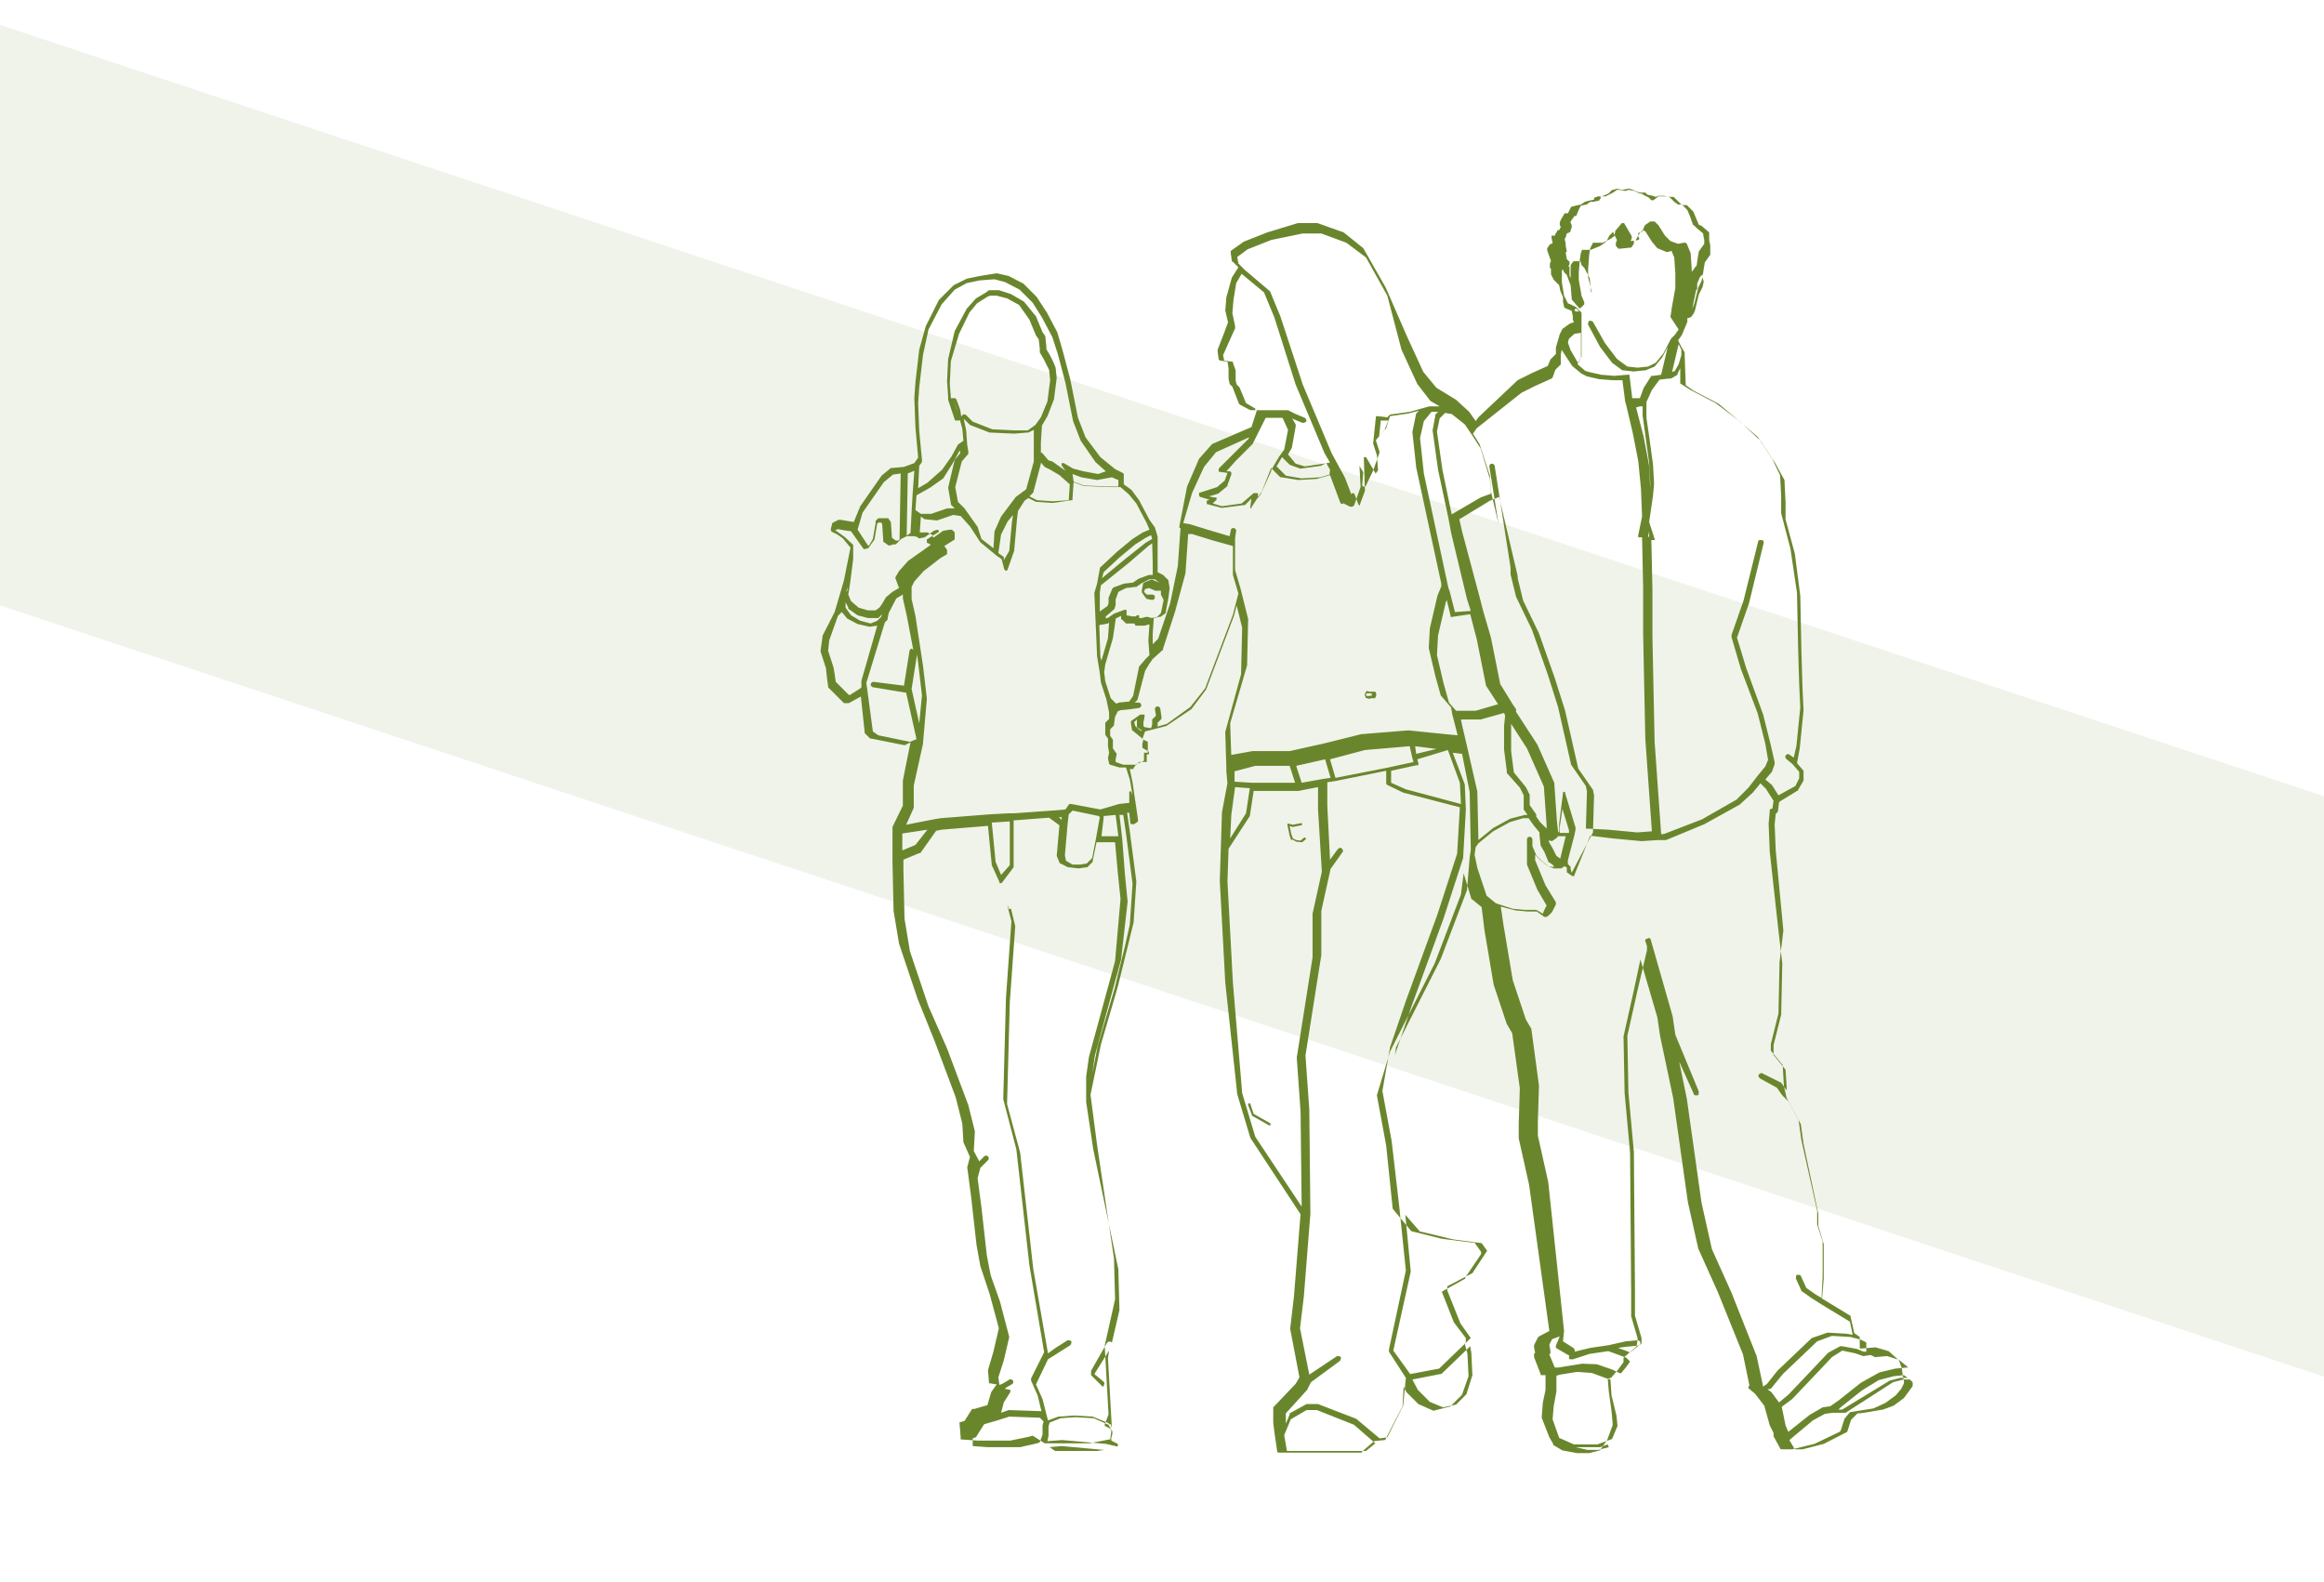 <?xml version="1.0" encoding="utf-8"?>
<!-- Generator: Adobe Illustrator 25.0.0, SVG Export Plug-In . SVG Version: 6.00 Build 0)  -->
<svg version="1.1" id="Calque_1" xmlns="http://www.w3.org/2000/svg" xmlns:xlink="http://www.w3.org/1999/xlink" x="0px" y="0px"
	 viewBox="0 0 426 290" style="enable-background:new 0 0 426 290;" xml:space="preserve">
<style type="text/css">
	.st0{opacity:0.1;fill:#6A862D;enable-background:new    ;}
	.st1{fill:#6A862D;}
</style>
<rect x="194" y="-152.4" transform="matrix(0.315 -0.949 0.949 0.315 35.674 327.209)" class="st0" width="101" height="582.6"/>
<path class="st1" d="M252.3,127.3l-0.1-0.3l0,0l0,0l-0.1-0.2l0,0c0,0,0,0-0.1,0c0,0,0,0-0.1,0c0,0,0,0-0.1,0h-0.1h-0.1h-0.3H251
	l-0.3-0.1l0,0c0,0,0,0-0.1,0c0,0,0,0-0.1,0l0,0l-0.1,0.1l0,0l0,0l-0.2,0.4l0,0l0,0v0.2c0,0,0,0,0,0.1c0,0,0,0,0,0.1l0.1,0.1l0,0l0,0
	l0,0c0,0,0,0,0,0.1c0,0,0,0,0,0.1l0,0l0.2,0.1h0.1c0,0,0,0,0.1,0l0.1,0.1h0.2c0,0,0,0,0.1,0l0.2-0.1h0.3h0.1l0,0h0.1c0,0,0,0,0.1,0
	l0,0h0.1l0,0c0,0,0.1,0,0.1-0.1l0,0l0,0l0.1-0.2l0,0l0,0L252.3,127.3L252.3,127.3L252.3,127.3z M251.3,127.5
	C251.3,127.5,251.3,127.6,251.3,127.5C251.2,127.6,251.2,127.6,251.3,127.5l-0.3,0.1h-0.1l0,0c0,0,0,0-0.1,0c0,0,0,0-0.1,0h-0.1
	c0,0,0,0-0.1,0c0-0.1-0.1-0.1-0.1-0.2v-0.1l0.1-0.2h0.1l0,0l0,0h0.4l0,0h0.3l0,0h0.1l0,0l0,0v0.1l0.1,0.2v0.1l0,0h-0.1l0,0
	C251.4,127.5,251.4,127.5,251.3,127.5C251.3,127.5,251.3,127.5,251.3,127.5L251.3,127.5l-0.2,0L251.3,127.5L251.3,127.5z"/>
<path class="st1" d="M150.4,119.4l1,3.1l0.2,1.9l0,0l0,0l0.2,1.4c0,0,0,0,0,0.2l0,0l2.7,2.7l0,0l0,0l0.2,0.2h0.7h0.2l2.2-1.2
	l0.7,6.5v0.2l0,0l0,0l0,0l1,1c0,0,0,0,0.2,0l0,0l6,1.2l0,0h0.2l1-0.5l-1.4,7l0,0l0,0v4.6l-1.9,3.9l0,0l0,0v4.3l0,0l0,0v2.2l0,0l0,0
	l0.2,8.9l0,0l0,0l1,6l0,0l0,0l3.4,10.1l0,0l0,0l3.1,7.7l0,0l3.9,10.4l1.2,4.8l0.2,3.4l0,0l0,0l1.2,2.7l-0.5,1.9l0,0l0,0l0.7,5.3l0,0
	l1,8.9l0,0l0,0l0.7,3.9l0,0l0,0l1.7,5.1l1.7,6.3l-1,4.3l-1,3.4l0,0l0,0l0.2,2.4l0,0l0,0l0,0l0,0c0,0,0,0,0.2,0l0,0l1.2,0.2l-1,1.4
	l0,0l0,0l-0.7,2.4l-2.4,0.7c0,0,0,0-0.2,0c0,0,0,0-0.2,0l-1.4,2.2l-0.7,0.2l0,0c0,0,0,0-0.2,0c0,0,0,0,0,0.2c0,0,0,0,0,0.2l0.2,2.4
	c0,0,0,0,0,0.2c0,0,0,0,0,0.2c0,0,0,0,0.2,0l0,0l2.9,0.2l0,0l0,0h6l0,0l0,0l3.4-0.7l0,0l0,0l0.7-0.2l2.2,1.4h0.2h8l0,0l3.6-0.7l0,0
	c0,0,0,0,0.2,0l0,0l0,0l0,0l0,0l0,0l0.2-1.4c0,0,0,0,0-0.2c0,0,0,0,0-0.2c0,0,0,0-0.2-0.2l0,0l-1-0.5v-0.2l0.7-1.9l0,0l0,0
	l-0.7-12.6l1.9-8.5l0,0l0,0l-0.2-7.5l0,0l0,0l-3.1-20.8l-1.2-9.2l1.9-9.2l3.1-10.6l0,0l0,0l1.9-7.7l0,0l0,0l1-4.1l0,0l0,0l0.5-7.5
	l0,0l0,0l-1.2-9.2l0,0l-0.5-3.4h0.2c0,0,0,0,0.2,0l0,0l0.2,1.9l0,0l0,0l0,0c0,0.2,0.2,0.2,0.5,0.2l0,0l0,0l0,0l0,0l0,0
	c0,0,0,0,0.2,0l0.7-0.5l0,0c0,0,0,0,0-0.2c0,0,0,0,0-0.2l0,0l-1-6.8l0,0l0,0l-0.5-2.4h0.5c0.2,0,0.2,0,0.2-0.2l0,0l0.5-0.7l1.2-0.5
	l0,0c0,0,0,0,0.2-0.2c0,0,0,0,0-0.2l0,0v-1.2h0.5l0,0c0,0,0,0,0.2,0c0,0,0,0,0-0.2c0,0,0,0,0-0.2v-1.2l0,0v-0.2c0,0,0,0,0-0.2l0,0
	l-1-0.5l0.5-1.4l3.9-1l0,0l0,0l4.6-3.1l0,0l0,0l2.7-3.6l0,0l0,0l5.1-13.5l0,0l0,0l0.5-1.9l1,4.1l-0.2,8.5l-2.9,10.6l0,0l0,0l0.2,6.5
	l0,0v0.7l0,0l0,0l0.2,2.2l-1,5.3l0,0l0,0l-0.2,6.3l0,0l-0.2,6.3l0,0l0,0l1,18.6l0,0l0,0l2.2,20.5l0,0l0,0l2.4,8l0,0l0,0l9.2,14
	l-1.2,15l0,0l-0.7,6l0,0l0,0l1.7,8.9l-0.7,1.2l-4.1,4.3c0,0,0,0,0,0.2c0,0,0,0,0,0.2v2.4l0,0l0,0l0.2,1.7l0,0l0.5,3.4c0,0,0,0,0,0.2
	l0,0l0.2,0.2h15.2c0,0,0.2,0,0.2-0.2l2.2-1.9l1.9-0.2l0,0c0,0,0.2,0,0.2-0.2l0,0l0,0l3.1-6l0,0l0,0l0.2-3.6l0.5,1l0,0l0,0l2.2,2.2
	l0,0l0,0l2.7,1.2h0.2l0,0l2.7-0.7l0,0c0,0,0,0,0.2,0l2.2-2.2l0,0l0,0l1.2-3.4l0,0l0,0l-0.2-4.1l0,0l0,0l-0.5-1.9l0.2-0.2
	c0,0,0,0,0-0.2c0,0,0,0,0-0.2c0,0,0,0,0-0.2c0,0,0,0,0-0.2l-2.2-2.9l-2.2-5.6l4.3-2.4c0,0,0,0,0-0.2l0,0l2.9-4.3l0,0c0,0,0,0,0-0.2
	c0,0,0,0,0-0.2l0,0l-1.2-1.7l0,0c0,0,0,0-0.2,0c0,0,0,0-0.2,0l0,0l-5.6-0.7l-5.6-1.4l-3.4-4.1l-1.2-11.6l0,0l0,0l-1.7-9.2l2.4-8
	l8.2-16.2l0,0l0,0l4.8-12.6l0,0l0,0l0.5-3.9l1.4,4.6c0,0,0,0.2,0.2,0.2l0,0l1.7,1.4l0.5,4.1l0,0l0,0l1.7,10.1l0,0l0,0l2.4,7.2l0,0
	l0,0l1,1.7l1.4,10.1l-0.2,6.5l0,0l0,0v2.7l0,0l0,0l1.9,8.5L284,244l-1.9,1l0,0l0,0l0,0c0,0,0,0-0.2,0.2l-0.7,1.4c0,0,0,0,0,0.2
	c0,0,0,0,0,0.2l0.2,1l-0.2,0.2l0,0c0,0,0,0,0,0.2c0,0.2,0,0,0,0.2c0,0,0,0,0,0.2l1.2,3.1c0,0,0,0,0,0.2l0,0h0.2l0,0l0,0l0,0l0,0l0,0
	h0.7v2.7l-0.5,2.4l0,0l0,0l-0.2,2.7l0,0l0,0l1.4,3.6l0,0l0,0l0,0l0,0l0.7,1.2l0,0c0,0,0,0,0,0.2l1.7,1l0,0l0,0l2.7,0.5l0,0l0,0h2.2
	l0,0l0,0l0,0l0,0l0,0l1.9-0.5c0,0,0.2,0,0.2-0.2l0,0l1.2-1.7l0,0l0,0l0,0l1-2.7c0,0,0,0,0-0.2s0,0,0-0.2l-0.2-2.2l0,0l-0.5-3.6
	l-0.2-2.4l0,0h0.2c0.2,0,0.2,0,0.5-0.2l1.2-1.4l0,0l0,0l1-1.4c0,0,0,0,0-0.2c0,0,0,0,0-0.2c0-0.2,0,0,0-0.2c0,0,0,0,0-0.2l0,0
	l2.2-1.9l0,0l0.2-0.2l0.2-1.4l0,0l0,0l-1.2-4.1v-4.6l0,0l-0.2-25.4l0,0l0,0l-1-10.9l-0.2-10.4l1.9-8.5l0,0l1.2-5.6l3.1,10.6l0.5,3.4
	l0,0l0,0l2.4,11.4l2.7,19.1l0,0l0,0l1.9,8.5l0,0l0,0l3.6,8l0,0l4.6,11.4l1.2,5.8h-0.2l0,0l0,0l0,0c0,0,0,0,0,0.2c0,0,0,0,0,0.2l0,0
	l0,0l0,0l1.2,1l1.7,2.2l1,3.6l0,0l0,0l0.7,1.4v0.2l0,0c0,0,0,0,0,0.2c0,0,0,0,0,0.2l0,0l1.2,2.2l0,0c0,0.2,0.2,0.2,0.5,0.2l0,0h1.7
	l0,0l0,0l0,0l0,0l0,0l4.1-1l0,0l0,0l4.6-2.2l0,0l0.2-0.2l0,0l0,0l0.7-2.2l1-1.2l1.2-0.2l3.1-0.5l0,0l0,0l2.2-1l0,0l0,0l1.9-1.4l0,0
	l0,0l1-1.2l0,0l0,0l0.5-1c0,0,0,0,0-0.2c0,0,0,0,0-0.2l-0.2-1l0,0l-0.2-1.4l0,0l0,0l0,0l-0.5-1.4l0,0l0,0l-1.9-1.7l0,0l0,0l-2.4-0.7
	l0,0l0,0l-2.4,0.2l0,0l0,0h-0.5v-1.7l0,0c0,0,0,0,0-0.2c0,0,0,0,0-0.2l0,0l-1-0.7l-0.7-3.1l0,0c0,0,0-0.2-0.2-0.2l-5.1-3.1l0.2-4.1
	l0,0l0,0v-6.3l0,0l0,0l-1-3.1V222l0,0l0,0l-2.9-13l-0.5-3.6l0,0l0,0l-2.2-4.1l-0.5-2.2l-0.2-3.4c0,0,0,0,0-0.2c0,0,0,0,0-0.2
	l-2.2-2.7v-1.2l1.4-5.6l0,0l0,0l0.2-9.4l0,0l0,0l0.7-5.8l0,0l-1.4-14.7l-0.2-4.8l0.2-1.9l0.2-0.2l0,0l0.2-0.2l0,0l0,0l0.2-1.7
	l0.2-0.2l3.1-1.9l0,0c0,0,0.2,0,0.2-0.2l1-1.7l0,0l0,0v-1.4c0,0,0,0,0-0.2c0,0,0,0,0-0.2l-1.2-1.4l0.5-2.7l0,0l0,0l0.7-7l0,0l0,0
	l-0.2-4.3l0,0l0,0l-0.2-6.8l0,0l-0.2-9.9l0,0l0,0l-1-7.7l0,0l0,0l-1.7-6.3v-3.1l0,0l0,0l-0.2-4.1l0,0l0,0l-1.7-3.1l0,0l0,0l-2.7-4.1
	l0,0l0,0l-3.6-3.4l0,0l0,0l-4.1-3.4l0,0l0,0l-4.6-2.4l-1.4-1l-0.2-5.8l0,0c0,0,0,0,0-0.2l-0.7-1.2l0,0l0,0l-0.5-1l0.7-1l0,0l0,0
	l1-2.4l0,0l0,0v-0.7l0,0h0.2l0.5-0.2l0,0l0,0l0.5-0.7l0,0l0,0l0.2-0.5l0,0l0,0l0.7-2.9l0.7-1.4l0,0l0,0l0.2-1l0,0l0,0l-0.2-0.7l0,0
	c0,0,0,0,0-0.2l0,0l0.2-1.4l0.2-1.2l0.5-0.7l0,0l0.5-0.7l0,0c0,0,0,0,0-0.2V45l0,0l0,0l-0.2-1v-0.5l0,0l0,0V43l0,0c0,0,0,0,0-0.2
	v-0.2l0,0l-1.4-1.2l0,0l0,0l-0.5-0.2l-0.5-1.2l-0.5-1.2l0,0l0,0l-1.2-1.2c0,0,0,0-0.2,0c0,0,0,0-0.2,0h-0.5l-0.5-0.5l-1-1
	c0,0,0,0-0.2,0s0,0-0.2,0l-1.4-0.2l0,0l0,0h-1l0,0l0,0l-0.5,0.2l-0.5-0.2l0,0l0,0l-1-0.2l-0.2-0.2l0,0c0,0,0,0-0.2-0.2
	c0,0,0,0-0.2,0c0,0,0,0-0.2,0h-0.5l0,0c0,0,0,0-0.2,0l0,0l-0.5-0.2l0,0l0,0l-1.2-0.5c0,0,0,0-0.2,0c0,0,0,0-0.2,0l-1,0.2l-1-0.2l0,0
	l0,0l-0.7,0.2l0,0c0,0,0,0-0.2,0l-0.7,0.7l-1.2,0.5h-0.7l0,0l0,0l-0.5,0.2l0,0c0,0,0,0-0.2,0c0,0,0,0,0,0.2l0,0v0.2l0,0l-1,0.2l0,0
	l0,0l-0.7,0.2l0,0l0,0l-0.7,0.5l-1,0.2l-0.7,0.2l0,0l0,0c0,0-0.2,0-0.2,0.2l0,0l-0.5,1h-0.2l0,0c0,0,0,0-0.2,0h-0.2l0,0l-0.7,1.2
	l0,0l0,0l-0.2,0.5l0,0c0,0,0,0,0,0.2v0.2l0,0l0.2,0.5l-0.2,0.2l0,0l0,0v0.2l-0.5,0.2l0,0l0,0c0,0,0,0,0,0.2c0,0,0,0-0.2,0.2l0,0l0,0
	l-0.2,0.5h-0.2l0,0l0,0c0,0,0,0-0.2,0c0,0,0,0-0.2,0c0,0,0,0,0,0.2c0,0,0,0,0,0.2l0,0l0,0l0.2,1l-0.5,0.2l0,0l0,0l-0.5,0.7l0,0v0.2
	c0,0,0,0,0,0.2l0,0l0.5,1.4l0,0l0,0l0.2,0.5l-0.2,0.5c0,0,0,0,0,0.2c0,0,0,0,0,0.2c0,0,0,0,0,0.2c0,0,0,0,0,0.2l0.2,0.2v1l0,0l0,0
	l0.5,1l0,0l0,0l1,1l0.2,1l0,0l0,0l0.5,1.2l0,0l0,0c0,0,0,0,0,0.2c0,0,0,0,0,0.2l0,0l0,0l0,0l0,0l0,0c0,0,0,0,0,0.2c0,0,0,0,0,0.2
	l0,0l0.2,1l0,0l0,0l0.2,0.2l0,0l1.2,0.5l0,0l0.2,1l0,0l0,0l0,0c0,0,0,0,0,0.2c0,0,0,0,0,0.2c0,0,0,0,0,0.2l0,0l0,0l0.2,0.5l0,0l0,0
	l-0.7,0.2l0,0l0,0l-1.4,1l0,0l0,0l-0.5,1l0,0l0,0l-0.7,2.4l0,0l0,0v1.2l-1,1l0,0l0,0l-0.5,1.2l-3.1,1.4l0,0l0,0l-2.4,1.2l0,0l0,0
	l-7.2,6.8l0,0l0,0l-0.5,0.7l-1.2-1.7l0,0l0,0l-2.4-2.2l0,0l0,0l-3.6-2.2l-2.4-2.9l-2.9-6.3L254,52.7l0,0l0,0l-4.1-7.2l0,0l0,0
	l-3.6-2.9l0,0l0,0l-4.8-1.7l0,0l0,0h-3.6l0,0l0,0l-5.6,1.7l0,0l0,0l-4.3,1.7l0,0l0,0l-2.4,1.7l0,0c0,0,0,0,0,0.2c0,0,0,0,0,0.2l0,0
	l0.2,1.4c0,0,0,0.2,0.2,0.2l0,0l0,0l0,0l1,1l-1.2,1.9l0,0l0,0l-1,3.6l0,0l0,0l-0.2,2.4l0,0l0,0l0.5,2.2l-0.7,1.9l0,0l-1.2,3.1
	c0,0,0,0,0,0.2c0,0,0,0,0,0.2l0.2,1.4l0,0l0,0c0,0,0,0,0.2,0.2l0,0l1.4,0.2l0.2,1.2v1.9l0,0l0,0l0.2,1l0,0l0,0l0.5,0.5l1.2,3.1l0,0
	l0,0l0.2,0.2l0,0l1.9,1h0.2h1l-1,3.1l-7.2,3.1l0,0l0,0l-2.4,2.7l0,0l0,0l-2.2,5.1l0,0l0,0l-1.4,7.2l0,0l0,0c0,0,0,0,0,0.2
	c0,0,0,0,0,0.2c0,0,0,0,0.2,0l0,0l0,0l-0.5,7l-1.4,6.8l-2.2,6.5l-1,1v-1.9l0.2-2.9l1-0.2l0,0c0,0,0,0,0.2,0l1-0.7l0,0c0,0,0,0,0-0.2
	l0.5-2.7l0,0l0,0l0.2-1.7l0,0l0,0l-0.2-1.2l0,0c0,0,0,0,0-0.2l0,0l-1-1l0,0l0,0l-1-0.5v-2.4l0,0l0,0v-4.1l0,0l0,0l-0.5-1.7l-1-1.4
	l0,0l0,0l-1.9-3.6l0,0l0,0l-1.4-1.9l0,0l0,0l-1.4-1v-1.7l0,0c0,0,0,0,0-0.2c0,0,0,0-0.2-0.2l0,0l-1.4-0.7l-2.7-2.2l-2.7-3.6
	l-1.4-3.6l-1.4-7l0,0l0,0l-1.4-5.3l0,0l0,0l-1-3.4l0,0l0,0l-1.9-3.6l0,0l0,0l-1.9-2.9l0,0l0,0l-2.4-2.4l0,0l0,0l-2.7-1.4l0,0l0,0
	l-2.2-0.5l0,0l0,0l-3.1,0.5l0,0l0,0l-2.4,0.5l0,0l0,0l-2.4,1.2l0,0l0,0l-2.7,2.7l0,0l0,0l-2.4,4.8l0,0l0,0l-1.2,4.3l0,0l0,0l-0.7,6
	l0,0l0,0l-0.2,2.9l0,0l0,0l0.2,5.3l0,0l0,0l0.5,5.6l-0.7,1l-1.9,0.7l-2.2,0.2l0,0c0,0,0,0-0.2,0l-1.7,1.4l0,0l0,0l-3.9,5.6l0,0l0,0
	l-1.2,2.9l-1.2-0.2l0,0l0,0l-1.2-0.2c0,0,0,0-0.2,0c0,0,0,0-0.2,0l-1,0.5l0,0c0,0,0,0-0.2,0.2c0,0,0,0,0,0.2l0,0l-0.2,0.7
	c0,0,0,0,0,0.2v0.2c0,0,0,0,0.2,0.2l0,0l1,0.5l1,0.7l1.4,1.7l-1.2,6l-1.7,5.8l-2.2,4.3l0,0l0,0L150.4,119.4
	C150.4,119.1,150.4,119.1,150.4,119.4C150.4,119.1,150.4,119.1,150.4,119.4z M154.8,98.4C154.8,98.4,154.8,98.1,154.8,98.4l-1-0.7
	l0,0l0,0l-0.7-0.5l0.5-0.2l1,0.2l1.4,0.2l2.2,3.1l0,0l0.2,0.2l0,0l0.7-0.2c0,0,0.2,0,0.2-0.2l0,0l1-1.4l0,0l0,0l0.5-2.9l0.2-0.2h0.5
	l0.2,0.2l0.2,2.9l0,0c0,0,0,0,0,0.2v0.2l0,0l1,0.7h0.2l0,0l0.7-0.2c0,0,0,0,0.2,0c0,0,0,0,0.2,0l0.5-0.5l0.5-0.5l1-0.5h1.4l0.7,0.2
	v0.2l0,0l0,0l0,0l0,0h0.2l0,0l0,0l0,0l0,0l0,0l0,0l0,0l1-0.2l0,0l0,0l1.7-1.2l0.7-0.2l0.2,0.2v0.2l-2.2,1.4l0,0l0,0l0,0
	c0,0,0,0,0,0.2c0,0,0,0,0,0.2l0,0l0,0c0,0,0,0,0,0.2l0.5,0.2l0.2,0.2l-0.7,0.5l0,0l0,0l-3.4,2.4l0,0l0,0l-1.7,1.9l0,0l0,0l-0.7,1.2
	l0,0l0.7,1.9l-1.2,0.7l0,0l-1.2,1l0,0l0,0l-0.7,1.2l0,0l-0.5,0.7l-0.7,0.5h-1.4l-1.7-0.5l-1.4-1.2l-0.5-1.2l0.2-1.2l0,0l0,0l0,0l0,0
	l0.2-1.4l0,0l0,0l0.5-3.9l0,0l0,0v-2.4l0,0c0,0,0,0,0-0.2l0,0L154.8,98.4C155,98.4,155,98.4,154.8,98.4z M158.1,94l3.9-5.6l1.7-1.4
	l1.4-0.2l-0.2,11.6l0,0l0,0v0.5l-0.2,0.2h-0.5l-0.7-0.5l-0.2-2.9l0,0l0,0l-0.5-0.7l0,0c0,0,0,0-0.2,0c0,0,0,0-0.2,0l0,0h-1l0,0
	c0,0,0,0-0.2,0h-0.2l0,0l-0.5,0.5c0,0,0,0,0,0.2c0,0,0,0,0,0.2l-0.5,2.9l-0.7,1.2h-0.2l-1.9-2.9L158.1,94z M170.5,89.4L170.5,89.4
	C170.7,89.4,170.7,89.4,170.5,89.4l2.4-1.7l0,0l0,0l1.7-2.7l0,0l0,0l1.2-2.2l0.2-0.2v0.5l-1,1.2l0,0l0,0l-1.2,5.1l0,0l0,0l0.5,2.9
	c0,0,0,0,0,0.2l0,0l0.7,0.7h-1c0,0,0,0-0.2,0c0,0,0,0-0.2,0l-2.9,1h-1.9l-1-0.7l0.2-2.7L170.5,89.4z M175.8,61.2l1.9-3.9l1.4-1.7
	l1.9-1.2l0.5-0.2h1.2l1.9,0.5l2.2,1.2l1.9,2.7l1.2,2.9l0,0l0,0l0.5,0.7l0.2,1.7l0,0l0,0v0.7l0,0l0,0l0.7,1.2l0.5,1l0.5,1l0.2,1.9
	l-0.5,3.9l-1.2,2.9l-1,1.4l-1.4,1l-2.4,0l-4.1-0.2l-3.6-1.4l-1.2-1.2c-0.2-0.2-0.5-0.2-0.7,0c0,0,0,0.2-0.2,0.2l-0.2-1.2l0,0l0,0
	l-0.7-1.9l0,0c0,0,0,0-0.2-0.2c0,0,0,0-0.2,0c0,0,0,0-0.2,0h-0.2h-0.2l-0.2-2.7l0.2-4.1L175.8,61.2z M191.5,85.6L191.5,85.6
	L191.5,85.6l1,0.5l1.7,1l1.9,1.7l-0.2,2.9l-2.9,0.2l-2.9-0.2l-1.4-0.7l0,0l0.5-0.5l0,0l0,0l0,0l0.2-0.2l1.4-5.3l0,0v-0.2L191.5,85.6
	z M198.2,87.5L198.2,87.5C198.5,87.5,198.5,87.5,198.2,87.5l2.9,0.5l0,0l0,0l2.7-0.5L205,88v1.2h-1.7l-4.6-0.2l-1.9-0.7l-0.2-1.4
	l0,0l0,0L198.2,87.5z M206.9,90.6l1.4,1.7l1.9,3.6l0.5,1.2l-1.2,0.5l0,0l0,0l-1.9,1.2l0,0l0,0l-2.9,2.4l0,0l0,0l-3.1,2.9
	c0,0,0,0,0,0.2l0,0l-0.5,2.7l0,0l-0.5,1.7l0,0l0,0l0.5,11.6l0,0l0,0l0.5,3.1l0,0l0,0l0.2,1.7l0,0l0,0l1,3.1l0.5,2.4v1.2l-0.7,0.7
	c0,0,0,0,0,0.2c0,0,0,0,0,0.2v1.4c0,0,0,0,0,0.2c0,0,0,0,0,0.2l0.5,0.7v1.4l0,0l0,0l0.2,1.2l-0.2,1l0,0l0,0l0.2,1l0,0l0,0
	c0,0,0,0,0.2,0.2l0,0l1.7,0.5l0,0l0,0l0,0l0,0l0,0h1.2l0.7,2.2l0.5,2.9l-0.2-0.5l0,0c0,0,0,0,0-0.2c0,0,0,0-0.2,0l0,0l0,0l0,0l0,0
	c0,0,0,0-0.2,0c0,0,0,0,0,0.2l0,0v1.9h-0.2l0,0l0,0l0,0l-1.7,0.2l0,0l0,0l0,0l0,0l-3.4,1l-5.3-1l0,0c0,0,0,0-0.2,0c0,0,0,0-0.2,0
	l0,0l-0.7,1l-2.4,0.2l0,0l0,0l-7,0.5l0,0l0,0h-1l0,0l0,0l-3.6,0.2l0,0l0,0l0,0l0,0l-8.9,0.7l0,0l0,0l-1.2,0.2l0,0l-5.1,1l1.4-3.1
	l0,0l0,0V144l1.7-7.7l0,0c0,0,0,0,0-0.2l0.7-8l0,0l0,0l-0.7-6l0,0l0,0l-1.4-9.2l0,0l0,0l-0.7-3.1v-2.2l0.5-1l1.7-1.9l3.1-2.4
	l1.2-0.7l0,0l0,0c0,0,0,0,0-0.2c0,0,0,0,0-0.2c0,0,0,0,0-0.2c0,0,0,0,0-0.2l0,0l0,0l-0.5-0.7l0,0l0,0l1.9-1.2l0,0c0,0,0,0,0-0.2
	c0,0,0,0,0-0.2l0,0v-0.7l0,0v-0.2l-0.5-0.5l0,0c0,0,0,0-0.2,0h-0.2l0,0l-1.2,0.2l0,0l0,0l-1.7,1.2h-0.2l0,0c0,0,0,0,0-0.2
	c0,0,0,0,0-0.2l0,0l-1-0.5c0,0,0,0-0.2,0l0,0h-1.2l0.2-2.9l0.7,0.5c0,0,0,0,0.2,0l0,0l1.9,0.2l0,0c0,0,0,0,0.2,0l2.9-1l1.4,0.2
	l1.7,1.9l1.9,2.9l0,0l0,0l0,0l2.9,2.4l0,0l0,0l1,0.7l0.5,1.9l0,0l0,0c0,0,0,0,0.2,0.2l0,0c0,0,0,0,0.2,0l0,0l0,0c0,0,0.2,0,0.2-0.2
	l0,0l0,0l1.2-3.4l0,0l0,0l0.5-5.6l0.2-1.7l1.2-1.9l0.7-0.5l1.4,0.7c0,0,0,0,0.2,0l0,0l2.9,0.2l0,0l0,0l0,0l0,0l0,0l0,0l3.4-0.5l0,0
	h0.2c0,0,0,0,0-0.2c0,0,0,0,0-0.2l0.2-2.9l0,0l1.9,0.7c0,0,0,0,0.2,0l0,0l4.6,0.2l0,0l0,0h1.9L206.9,90.6z M212.5,106.8L212.5,106.8
	L212.5,106.8l-1.2-0.5c0,0,0,0-0.2,0h-0.2l-1.2,0.5l0,0c0,0,0,0-0.2,0.2c0,0,0,0,0,0.2l0,0l-0.2,1l0,0c0,0,0,0,0,0.2c0,0,0,0,0,0.2
	l0,0l0.7,1l0,0l0.2,0.2l1,0.2l0,0c0.2,0,0.5-0.2,0.5-0.5s-0.2-0.5-0.5-0.5h-1l-0.5-0.5l0.2-0.5l0.7-0.2l1.2,0.5l0,0l0,0h1v0.7l0.5,1
	l-0.5,2.4l-0.7,0.7l-1,0.2l-0.7-0.2l0,0l0,0c0,0,0,0-0.2,0h-0.2l-0.7,0.2h-0.5v-0.5l0,0l0,0l0,0c0,0,0,0-0.2,0c0,0,0,0-0.2,0l0,0
	l0,0l0,0l-0.2,0.2h-0.7l-1-0.2v-1l0,0l0,0l0,0c0,0,0,0-0.2,0c0,0,0,0-0.2,0l0,0l0,0l0,0l-1.9,0.7l0,0l0,0l-1,0.7l-0.5,0.2v-0.2v-0.2
	l1.4-1.2l0,0l0.2-0.2l0.2-0.7l0,0l0,0v-1l0.5-1.4l1.4-0.7l1.7-0.2l0,0c0,0,0,0,0.2,0l1-0.7l1.4-0.7h1L212.5,106.8z M207.7,127.6
	l-0.7,1l-1.9,0.2l0,0l0,0l-0.5,0.2l-1-1l-1-3.1l-0.2-1.7l0.2-1.4l1.4-4.8l0,0l0,0l0.5-3.4l0,0l0,0v-0.2l1-0.5v0.5c0,0,0,0.2,0.2,0.2
	l0,0l0.7,0.7h0.2l0,0h1.2l0,0h0.2l0,0c0,0,0,0,0,0.2l0,0l0.2,0.2h1.4h0.2l0.7-0.2h0.2l-0.2,2.9l0,0l0,0l0.2,2.7l-0.7,0.7l0,0l0,0
	l-1.2,1.4l0,0l0,0L207.7,127.6z M202.3,104.9l2.9-2.7l0,0l2.9-2.4l1.9-1.2l1-0.5l0.2,0.7l-1.2,0.7l0,0l0,0l-3.9,3.1l0,0l-4.1,3.4
	L202.3,104.9z M211.3,103.2v2.2h-0.7l0,0l0,0l-1.9,0.7l0,0l0,0l-1,0.7l-1.7,0.2l0,0l0,0l-1.9,0.7l-0.2,0.2l0,0l-0.7,1.7l0,0l0,0v1
	l-0.2,0.5l-1.4,1v-3.4l0.2-1.4l5.1-4.1l0,0l0,0l3.6-3.1l0.7-0.5L211.3,103.2L211.3,103.2z M202.1,114.5l1-0.2l0,0l0,0l0.2-0.2
	l-0.2,2.9l-1.2,4.1l-0.2-0.7l-0.2-6v0.2l0,0C201.9,114.5,201.9,114.5,202.1,114.5L202.1,114.5z M199.2,158.3l-1.2,0.2h-1.4l-1.2-0.7
	l-0.2-1l0.5-5.8l0,0l0.2-1.7l0.7-0.7l4.8,1l0.2,0.2l-0.7,3.9l0,0l0,0l-0.7,3.6L199.2,158.3z M194.6,150.3l-0.5-0.5h0.5V150.3z
	 M202.3,150L202.3,150c0-0.2,0-0.2,0-0.2v-0.2l2.2-0.2l0.5,3.9h-3.1L202.3,150z M183.5,160.4l-1-2.4l-0.7-7.2l3.1-0.2l0,0h0.2v8
	L183.5,160.4z M167.8,154.9l-2.4,1v-3.1l4.6-0.7L167.8,154.9z M166.8,136l-5.8-1.2l-1-0.7l-1-7.5l0,0l-0.2-1.4l3.4-11.1l0.5-0.5l0,0
	c0,0,0,0,0-0.2l0.2-1l1.4-2.7l1.2-0.7v0.7l0,0l0,0l0.7,3.1l0,0l1.2,6.3c0,0-0.2,0-0.2-0.2c-0.2,0-0.5,0.2-0.5,0.5l-1,6.3l-5.6-0.7
	c-0.2,0-0.5,0.2-0.5,0.5c0,0.2,0.2,0.5,0.5,0.5l6,1l1.9,8.5L166.8,136z M159.6,114.3l-1.9-0.5l-1.7-1l-1-1.4v-1l0.5,1c0,0,0,0,0,0.2
	l0,0l1.7,1.2l0,0l0,0l1.9,0.5l0,0l0,0h1.7l0,0l0,0l0,0l0,0h0.2l0.7-0.7l0,0l-0.2,0.5l-0.5,0.5l0,0l-0.2,0.2L159.6,114.3z
	 M168.3,121.5l0.7,6l-0.5,5.1l-1.4-6.3l1-6.3L168.3,121.5z M176.3,84.6l1.2-1.4l0,0c0,0,0,0,0-0.2v-0.2l0,0l-0.2-1.2l0,0l-0.2-2.7
	l0,0l0,0l-0.5-2.4v0.2l1.2,1.2l0,0l0,0l3.6,1.4c0,0,0,0,0.2,0l0,0l4.3,0.2l0,0l0,0l0,0l0,0l0,0l0,0l2.4-0.2l0,0c0,0,0,0,0.2,0l1-0.5
	v2.4l0,0l0,0v3.4l-1.4,5.1l-1.9,1.4l0,0l0,0l-2.7,3.6l0,0l0,0l-1.2,2.7l0,0l0,0l-0.2,3.1l-2.2-1.7l-0.7-2.2l0,0l0,0l-2.4-3.4l0,0
	l0,0l-1.2-1.2l-0.5-2.7L176.3,84.6z M184,102.7v-0.2c0,0,0,0,0-0.2c0,0,0,0,0-0.2l-1-0.7l0.5-3.4l1.2-2.4l1-1.2l-0.2,1.2l0,0l0,0
	L185,101L184,102.7z M167.3,90.4L167.3,90.4l-0.2,3.4l-0.2,3.9l-0.7,0.5l0.2-11.4l1.2-0.5L167.3,90.4z M153.6,112.9l0.7-0.7l1,1.2
	l0,0l0,0l1.9,1l0,0l0,0l2.2,0.5l0,0l0,0l1.4-0.2l-2.9,10.1l0,0l0,0v1.2l-0.2,0.2l-1.9,1.2h-0.2l-2.4-2.4l-0.2-1.4l-0.2-1.2l0,0l0,0
	l-1-3.1l0.2-1.9L153.6,112.9z M185,259.7l5.6,0.2l0.7,0.7l-0.2,0.7l0,0l0,0v1.7l-0.5,1.4l-0.5,0.2l0,0l-3.1,0.7h-6l-2.7-0.2v-1.4
	l0.5-0.2c0,0,0.2,0,0.2-0.2l0,0l1.4-2.2l2.4-0.7l0,0L185,259.7z M194.4,260l2.7-0.2l3.4,0.2l2.7,1.2l0.7,1.2v0.5l-0.2,0.7
	c0,0,0,0,0,0.2c0,0,0,0,0,0.2c0,0.2,0,0,0.2,0.2l0,0l1,0.5v0.5l-2.2-0.5l0,0l0,0l-8-0.7l0,0l0,0l-2.7,0.2l0.2-1l0,0l0,0v-1.7
	l0.2-0.7L194.4,260z M201.1,266h-7.7l-1-0.7l2.2-0.2l7.7,0.7h0.2L201.1,266z M200.4,210.7L200.4,210.7l4.6,22l0.2,7.5l-1.4,6
	c0,0,0-0.2-0.2-0.2c-0.2-0.2-0.5,0-0.7,0.2l-2.9,5.1c0,0,0,0,0,0.2c0,0,0,0,0,0.2c0,0,0,0,0,0.2c0,0,0,0,0,0.2l1.9,1.9l0.2,0.2
	c0.2,0,0.2,0,0.2-0.2c0.2-0.2,0.2-0.5,0-0.7l-1.7-1.4l2.7-4.3l-0.2,1.4l0,0l0,0l0.7,12.6v0.2l-0.2-0.7c0,0,0,0-0.2,0s0,0-0.2-0.2
	l-2.9-1.2l0,0l0,0l-3.4-0.2l0,0l0,0l-2.9,0.2l0,0l0,0l-1.9,0.7l-1-3.9l0,0l0,0l-1.2-2.7l2.2-4.6l1.9-1.2l2.2-1.4
	c0.2-0.2,0.2-0.5,0.2-0.7c-0.2-0.2-0.5-0.2-0.7-0.2l-2.2,1.4l-1.4,1l-2.7-15.5l-2.4-21.3l0,0l0,0l-2.4-8.9l0.5-18.6l0,0l1-14l0,0
	l0,0l-0.7-2.9c0-0.2-0.2-0.5-0.5-0.2c-0.2-1-0.2-0.7-0.2-0.5l0.7,2.7l-1,14l0,0l0,0l-0.5,18.6l0,0l0,0l2.4,9.2l2.4,21.3l0,0l0,0
	l2.7,15.9l-2.4,4.8l0,0v0.2v0.2l0,0l1.2,2.7l0.7,2.9l0,0c0,0,0,0-0.2,0l0,0l0,0l-5.8-0.2l0,0l0,0l-1.4,0.5l0.5-1.9l1.2-1.9l0,0l0,0
	l0,0c0,0,0,0,0-0.2c0,0,0,0,0-0.2l0,0l0,0l0,0l-1-0.2l0.2-0.2l1.2-0.7c0.2-0.2,0.2-0.5,0-0.7c-0.2-0.2-0.5-0.2-0.7,0l-1.2,0.7l0,0
	l0,0l-0.5,0.2l-0.2-1.4l1-3.1l0,0l0,0l1-4.3l0,0l0,0l-1.7-6.5l0,0l0,0l-1.7-4.8l-0.7-3.6l-1-8.9l0,0l0,0l-0.7-5.3l0.5-1.9l0.7-0.7
	l0,0l0,0l0.7-0.7c0.2-0.2,0.2-0.5,0-0.7c-0.2-0.2-0.5-0.2-0.7,0l-0.7,0.7l0,0l-0.2,0.2l-1-1.9l0.2-3.6l0,0l0,0l-1.2-4.8l0,0l0,0
	l-3.9-10.4l0,0l0,0l-3.4-7.7l-3.4-10.1l-1-6l-0.2-8.9v-1.9l2.9-1.2c0,0,0,0,0.2,0l0,0l2.9-4.1l1-0.2l8.5-0.7l0.7,7.2l0,0l0,0
	l1.4,3.1c0,0,0,0,0,0.2l0,0l0,0h0.2h0.2l0,0l0,0l2.2-2.9c0,0,0,0,0-0.2c0,0,0,0,0-0.2v-8.2l6.5-0.5l1.9,1.4l-0.5,5.6l0,0l0,0
	l0.5,1.2l0,0l0,0c0,0,0,0.2,0.2,0.2l0,0l1.4,0.7c0,0,0,0,0.2,0l0,0l1.7,0.2l0,0l0,0l1.4-0.2l0,0c0,0,0,0,0.2,0l1-1l0,0
	c0,0,0,0,0-0.2l0.7-3.4h3.4l0.5,5.6l0,0l0,0l0.5,4.8l-1,11.4l-4.8,17.6l0,0l0,0l-0.5,3.6l0,0l0,0v4.6l0,0l0,0L200.4,210.7
	L200.4,210.7z M206.2,173.5L206.2,173.5l-1.9,7.7l-3.1,10.6l0,0l0,0l-1,5.1l0,0l0.5-3.4l4.8-17.6l0,0l0,0l1.2-10.6l0,0l0,0l-0.5-5.1
	l0,0l-0.5-6.5l0,0l0,0l-0.5-4.3h0.7l0.5,3.4l0,0l0,0l1.2,9.2l-0.5,7.5L206.2,173.5z M208.1,133.1l-0.2-0.7l0.5-0.5l0,0l0,0l0,0v1
	l0,0c0,0,0,0,0,0.2c0,0,0,0,0,0.2l0,0l0.7,0.5l0,0l0,0h0.2l0,0l0,0l-0.2,0.2L208.1,133.1z M230.1,140.4h6.3l1,3.1h-6.8h-1.2
	l-3.1-0.2l0-1.7v-0.2L230.1,140.4z M250.2,137.5l8.2-0.7l0.5,2.2l0,0l0,0l0.2,0.7l-4.6,1l0,0l-9.7,1.9l-1-3.4L250.2,137.5z
	 M267.6,143.5l0.2,3.9l-10.1-2.7l-2.7-1.2v-2.2l4.6-1l0,0l0,0c0,0,0,0,0.2,0c0,0,0,0,0.2,0c0,0,0,0,0-0.2c0,0,0,0,0-0.2l0,0l0,0
	l-0.2-0.7l5.6-1.7L267.6,143.5z M259.6,138.2l-0.2-1.4l3.9,0.5L259.6,138.2z M242.9,139.2l1,3.4l-1.4,0.2l0,0l-3.9,0.7l-1-3.1
	L242.9,139.2z M228.4,149.1l-2.9,4.6l0.2-4.3l0.7-5.1l2.7,0.2L228.4,149.1z M226,180.2l-1-18.6l0.2-6l3.9-6l0,0l0,0l0.7-4.6h0.7l0,0
	l0,0h7.5l0,0l0,0l3.6-0.7v4.1l0,0l0,0l0.7,11.4l-1.7,7.7l0,0l0,0v8l-2.9,18.4l0,0l0,0l0.7,9.9l0,0l0.2,17.4l-8.5-12.8l-2.4-8
	L226,180.2z M236.6,260.2l2.9-1.7h1.9l6.8,2.7l3.9,3.4l-1.7,1.4h-14.5l-0.5-2.9L236.6,260.2z M258.6,233.1L258.6,233.1L258.6,233.1
	l-1-10.4l2.7,3.1l0,0c0,0,0,0,0.2,0l5.8,1.4l0,0l0,0l5.3,0.7l1,1.4l-2.7,4.1l-4.6,2.4c0,0,0,0,0,0.2c0,0,0,0,0,0.2c0,0,0,0,0,0.2
	c0,0,0,0,0,0.2l2.4,6l0,0l0,0l1.9,2.7l0,0l-5.8,5.6l-5.3,1l-3.1-4.3L258.6,233.1z M268.8,255.6l-1.9,1.9l-2.4,0.5l-2.4-1l-2.2-2.2
	l-1-1.9l5.1-1l0,0c0,0,0,0,0.2,0l5.3-5.1l0.2,1.2l0.2,4.1L268.8,255.6z M256.5,221.3L256.5,221.3L256.5,221.3l1.2,11.6l-3.1,14.5
	l0,0v0.2v0.2l0,0l3.1,4.8l-0.5,5.1l-2.9,5.8l-1.4,0.2l-4.3-3.6l0,0l0,0l-7-2.7l0,0l0,0h-1.9c0,0,0,0-0.2,0l0,0l0,0l0,0l-3.1,1.7
	c0,0,0,0,0,0.2l0,0l-0.7,1.7v-1.9l3.9-4.3l0,0l0,0l0.7-1.4l5.3-3.9c0.2-0.2,0.2-0.5,0.2-0.7c-0.2-0.2-0.5-0.2-0.7-0.2L240,252
	l-1.7-8.5l0.7-5.8l0,0l0,0l1.2-15.2l0,0l0,0l-0.2-19.1l0,0l0,0l-0.7-9.9l2.9-18.4l0,0l0,0V167l1.7-7.7l2.2-3.1
	c0.2-0.2,0-0.5-0.2-0.7c-0.2-0.2-0.5,0-0.7,0.2l-1.4,1.9l-0.5-9.9v-4.3l1.4-0.2l0,0l9.4-1.9v2.2l0,0c0,0,0,0,0,0.2c0,0,0,0,0.2,0.2
	l0,0l2.9,1.4l0,0l0,0l10.4,2.7l-0.5,8.5l-3.6,11.1l-5.8,15.9l0,0l0,0l-2.9,8.5l0,0l0,0l-1.4,8l0,0l0,0l1.7,9.2L256.5,221.3z
	 M255.7,193.5l0.2-0.7l2.9-8.5l0,0l5.8-15.9l0,0l0,0l3.6-11.1l0,0l0,0l0.5-8.9l0,0l0,0l-0.2-4.6l0,0l0,0l-2.2-5.8l1.7,0.2l1.4,7
	l0.2,10.4l0,0v0.2l-0.2,1.4l0,0l0,0l-0.5,6l-4.8,12.6l-8.2,16.2l0,0l0,0L255.7,193.5z M265.6,128.8l-1-3.6l0,0l-1.2-5.1l0.2-3.6
	l1.4-6l0.2-0.5l0.7,2.9c0,0,0,0,0,0.2l0,0h0.2l0,0l0,0l0,0l0,0l0,0l3.4-0.5l1.2,4.6l1.7,8.5l0,0l0,0l2.2,3.4l-4.1,1.2h-3.6
	L265.6,128.8z M261,86.8l-0.7-6.5l0.7-3.1l1.4-1.7h1.2l-0.5,0.5c0,0,0,0,0,0.2l0,0l-0.5,2.7l0,0l0,0l1,7.2l0,0l0,0l1.9,8.9l0,0
	l0.5,2.7l0,0l0,0l2.9,12.1l0,0l0,0l0.7,2.2l-2.9,0.2l-1-3.9l0,0l0,0l-0.2-0.5l0,0L261,86.8z M268.5,77.8L270,80l0,0l1.4,2.2l1.7,5.6
	l0.2,2.7l-1.9,0.7l0,0l0,0l-5.3,3.1l-1.7-8.2l-1-7l0.5-2.4l1-1l1.2,0.2L268.5,77.8z M278.9,72l2.4-1.2l3.1-1.4l0,0l0.2-0.2l0,0l0,0
	l0.5-1.4l1-1c0,0,0,0,0-0.2c0,0,0,0,0-0.2v-1.4l0.2-1v0.2l0,0l0,0l1.9,2.9l0,0l0,0l1.7,1.4l0,0l0,0l1,0.5l0,0l0,0l2.2,0.5l0,0l0,0
	l2.4,0.2l0,0l0,0h1.9l0.5,3.9l0,0l0,0l0.2,0.7l0,0l0,0l1.2,5.1l0,0l1,5.1l0.5,5.1l0.2,5.1l-0.7,3.4l0,0l0,0c0,0,0,0,0,0.2
	c0,0,0,0,0,0.2c0,0,0,0,0.2,0l0,0l0,0h0.5l0.2,9.2l0,0v8.5l0,0l0,0l0.2,9.9l0,0l0,0l0.2,9.4l0,0l0,0l1.2,16.9l-2.7,0.2l-5.3-0.5l0,0
	l-4.1-0.2l0.2-6.8l0,0l0,0l-0.2-1l0,0l0,0l-2.7-3.9l-2.4-10.6l0,0l0,0l-1.9-6l0,0l0,0l-2.9-8.2l0,0l0,0l-2.9-6l-1-4.1v-1.2l0,0l0,0
	l-2.9-18.6c0-0.2-0.2-0.5-0.5-0.5s-0.5,0.2-0.5,0.5l1.7,10.6l-1.4-6l-0.2-2.9l0,0l0,0l-1.9-5.8l0,0l0,0l-1.2-1.9l0.7-1L278.9,72z
	 M288.6,61.2l1.2-0.2v4.6l-0.5,1l-1.4-2.4l-0.5-1.4l0.2-0.7L288.6,61.2z M289.8,37.7C289.8,37.7,289.8,37.5,289.8,37.7
	C289.8,37.5,289.8,37.5,289.8,37.7l1-0.2l0,0l0,0l0.7-0.5h0.5l0,0l1-0.2c0,0,0.2,0,0.2-0.2l0,0l0.2-0.2c0,0,0,0,0-0.2s0,0,0-0.2l0,0
	h0.7l0,0h0.2l1.4-0.7l0,0l0,0l0.7-0.5h0.5l1,0.2l0,0l0,0l0,0l0,0l0,0l0,0l0.7-0.2l1,0.2l1,0.5l0,0l0,0c0,0,0,0,0.2,0h0.2l0,0l0,0
	l0,0l0.2,0.2l0,0l1,0.5l0.5,0.5l0,0h0.2h0.2L304,36h0.7h1.2l1,1l0,0l0,0l0.7,0.5c0,0,0,0,0.2,0l0,0h0.5l1,1l0.5,1.2l0,0l0,0l0.5,1.4
	c0,0,0,0.2,0.2,0.2l0,0l0.5,0.5l1.2,1v-0.2V43l0,0l0,0l0.2,1v0.7l-0.5,0.7l0,0l-0.5,0.7l0,0l0,0l-0.2,1.2l0,0l0,0l-0.2,1.4l-0.2,0.2
	l0,0l0,0l-0.5,0.7l0,0l0,0l-0.2,0.2v-0.5l0,0l0,0l-0.2-2.9l0,0l0,0l-0.7-1.7l0,0c0,0,0,0-0.2-0.2c0,0,0,0-0.2,0c0,0,0,0-0.2,0
	l-1,0.2l-1.4-0.5l-1-1l-1.2-1.9l0,0l0,0l-0.7-0.7c0,0,0,0-0.2,0c0,0,0,0-0.2,0c0,0,0,0-0.2,0c0,0,0,0-0.2,0l-1,0.7l0,0l0,0l-0.5,1.2
	l-0.7,0.2l0,0l0,0l0,0c0,0,0,0,0,0.2c0,0,0,0,0,0.2c0,0,0,0,0,0.2l0,0l0,0l0.2,0.5l-0.2,0.2l-1.4,0.2l0,0l0.2-0.5l0,0c0,0,0,0,0-0.2
	v-0.2l0,0l-0.7-1.2l0,0l-0.7-1.2l0,0l0,0l0,0c0,0,0,0-0.2,0c0,0,0,0-0.2,0l0,0l0,0l0,0l-1.2,1.4l0,0l0,0l-0.2,1l-0.7,0.5l-1.4,0.7
	h-1.4l0,0c0,0,0,0-0.2,0c0,0,0,0-0.2,0l0,0l-0.5,1l0,0l0,0l-0.2,1.2l0,0l0,0l-0.2,2.7l0,0l0,0v1.4l0,0l0,0l0.7,2.9l0,0l0,0l0.5,0.7
	l0,0l-0.7-1l-0.2-2.4l0,0l0,0l-1-1.9l0,0l0,0l-0.5-0.5l-0.2-0.7l0,0c0,0,0,0-0.2,0c0,0,0,0-0.2,0l0,0h-0.5l0,0c0,0,0,0-0.2,0
	c0,0,0,0-0.2,0l0,0l-0.5,0.7c0,0,0,0,0,0.2c0,0.2,0,0,0,0V51l-0.2-0.5v-1.2l0,0c0,0,0,0,0-0.2c0,0,0,0,0-0.2l0,0h-0.2l0.2-0.5l0,0
	c0,0,0,0,0-0.2c0,0,0,0,0-0.2l0,0l-0.5-0.5l-0.2-1.2l0.2-0.2l-0.2-1l0,0c0,0,0,0,0-0.2c0,0,0,0,0-0.2l0,0l-0.2-1l0,0
	c0,0,0.2,0,0.2-0.2l0,0l0,0l0.2-0.7l0.5-0.2l0,0l0.2-0.2v-0.2l0.2-0.5l0,0c0,0,0,0,0-0.2c0,0,0,0,0-0.2l0,0l-0.2-0.5v-0.2l0.7-1h0.2
	l0,0c0,0,0.2,0,0.2-0.2l0,0l0,0l0.5-1.2L289.8,37.7z M306.5,68.2l1.2-5.1l0.5,1v1l-0.5,1.7l-0.7,1.2L306.5,68.2z M307.7,60.4l-0.7,1
	l-0.7,0.7l0,0l0,0l-1.4,2.7l-1.4,1.7l-1.4,0.7l-1.9,0.2l-1.9-0.2l-1.9-1.4l-2.2-2.9l-2.2-3.9c-0.2-0.2-0.5-0.2-0.7-0.2
	c-0.2,0.2-0.2,0.5-0.2,0.7l2.2,4.1l0,0l0,0l2.2,2.9l0,0l0,0l1.9,1.4c0,0,0,0,0.2,0l0,0l1.9,0.2l0,0l0,0l0,0l0,0l0,0l0,0l1.9-0.2l0,0
	c0,0,0,0,0.2,0l1.7-0.7l0,0l0,0l1.4-1.7l0,0l0,0l1-1.9l-1.2,5.1l-1.4,0.2l0,0c0,0,0,0-0.2,0c0,0,0,0-0.2,0l0,0l-1.4,2.2l0,0l0,0
	l-0.7,1.9l0,0l0,0l0,0h-0.7h-0.7l-0.5-4.1l0,0v-0.2c0,0,0,0-0.2,0c0,0,0,0-0.2,0l-2.4,0.2l-2.4-0.2l-2.2-0.5l-0.7-0.2l-1.4-1.2v-0.2
	l0,0l0.7-1.2c0,0,0,0,0-0.2l0,0v-5.3l0,0v-1.4l0,0l0,0v-1.2l0,0l0,0l0,0l0,0l-1-1l0,0l0,0l-1-0.5l-0.5-0.2l-0.7-1.4l-0.2-1.2
	l-0.2-1.2v-2.2l0.2-0.2l0.2,0.5l0,0l0,0l0.5,0.5l0.7,1.9l0.2,2.4c0,0,0,0,0,0.2l0,0l1.2,1.4l0,0l0,0l0.2,0.2h0.2l0,0l0,0l0.7-0.7
	l0,0c0,0,0,0,0-0.2c0,0,0,0,0-0.2l0,0l-0.5-1.2l-0.5-2.9v-1.4l0.2-2.4l0.2-1.2l0.2-0.5h1.4l0,0h0.2l1.7-0.7l0,0l0,0l1-0.7l0,0
	l0.2-0.2l0.5-1l0.7-0.7l0.2,0.5l0,0l0.5,1l-0.2,0.5c0,0,0,0,0,0.2c0,0,0,0,0,0.2c0,0,0,0,0,0.2l0,0l0.5,0.5l0,0l0,0h0.2l0,0l1.9-0.2
	h0.2l0,0l0.5-0.7l0,0c0,0,0,0,0-0.2c0,0,0,0,0-0.2l0,0v-0.2h0.2l0,0c0,0,0.2,0,0.2-0.2l0,0l0,0l0.7-1.2l0.5-0.5l0.5,0.2l1.2,1.9l0,0
	l0,0l1,1.2l0,0l0,0l1.7,0.7h0.2l0,0l0.7-0.2l0.5,1.2l0.2,2.9v2.7l-0.7,3.9v0.2l0,0l0,0l0,0l0,0l-0.2,1.2L307.7,60.4z M299.9,74.7
	L299.9,74.7l0.7-0.2l0,0l0,0h0.5v1.7l0,0l0,0l0.5,3.6l0,0l0.7,5.1l0,0l0.2,3.6v1l-0.2-4.1l0,0l0,0l-1-5.3l0,0l0,0L299.9,74.7z
	 M302.3,98.4h-0.2l0.2-1V98.4L302.3,98.4z M289.8,57.8L289.8,57.8L289.8,57.8L289.8,57.8z M289.8,59L289.8,59L289.8,59L289.8,59z
	 M289.8,59.2L289.8,59.2L289.8,59.2L289.8,59.2z M288.6,56.8L288.6,56.8C288.6,56.6,288.6,56.6,288.6,56.8
	C288.6,56.6,288.6,56.6,288.6,56.8c0.2-0.2,0.2-0.2,0.2-0.2l0,0h0.2l0.5,0.5l0,0h-0.7L288.6,56.8C288.3,56.8,288.6,56.8,288.6,56.8z
	 M311.3,52.7L311.3,52.7l-0.7,2.9l-0.2,0.5l-0.2,0.5l0.7-3.4l0,0l0,0c0,0,0,0,0.2-0.2c0,0,0,0,0-0.2l0,0V52l0.5-1.2l0.5-0.5l0,0v0.5
	l-0.2,0.7L311.3,52.7C311.3,52.5,311.3,52.7,311.3,52.7z M288.1,160L288.1,160l-0.2-0.7l0,0c0,0,0,0,0-0.2c0,0,0,0,0-0.2l0,0
	l-0.5-0.5v-0.7l1.2-4.6l0,0l0,0l0.2-1c0,0,0,0,0-0.2s0,0,0-0.2l-1.9-6.3l0,0c0,0,0,0,0-0.2s0,0-0.2,0l0,0l0,0l0,0l0,0c0,0,0,0-0.2,0
	c0,0,0,0,0,0.2l0,0l-0.7,5.6l0,0l0,0v1.4l0,0l-0.2,0.2v-0.2l0,0l0,0l-0.2-1.7l-0.5-7.2l0,0l0,0l-3.1-7l0,0l0,0l-3.9-6l0,0l0,0V130
	l0,0l-0.5-0.7l-2.4-3.9l-1.7-8.5l0,0l0,0l-1.4-4.8l-0.7-2.7L268,97.4l0,0l-0.5-2.2l5.6-3.4l1.7-0.7l3.4,14.5v0.2c0,0,0,0,0,0.2
	l1,4.1l0,0l0,0l2.9,6l2.9,8.2l0,0l1.9,6l2.4,10.6l0,0l0,0l2.7,3.9l0.2,1l-0.2,6.8l0,0l0,0l0,0L288.1,160z M285,159l-1.2-0.2l-1.2-1
	l-1-1l-0.7-1.7v-1.2c0-0.2-0.2-0.5-0.5-0.5s-0.5,0.2-0.5,0.5v1.2v3.4l0,0l0,0l1.9,4.6l0,0l0,0l1.7,2.9l-0.5,1l-0.2,0.5l-1.2-0.7
	c0,0,0,0-0.2,0l0,0h-1.9l-2.2-0.2l-3.1-1l-1.7-1.4l-1.7-5.1l-0.5-2.4l0.2-1.4l0,0l0,0l0,0l0.5-0.7l2.7-2.2l3.1-1.7l2.4-0.7h1l1,1.4
	l0,0l0,0l1,1.2v0.5l0.2,1.9l0,0l0,0l0.7,1.2l0.7,1.7c0,0,0,0.2,0.2,0.2l0,0l0.7,0.5v0.2l0,0L285,159L285,159z M269,137.2L269,137.2
	L269,137.2l-1-4.3l-0.2-1h3.4l0,0c0,0,0,0,0.2,0l4.3-1.2l0.2,0.5l-0.2,1.9l0,0l0,0v4.3l0,0l0,0l0.5,3.9c0,0,0,0,0,0.2c0,0,0,0,0,0.2
	l2.4,2.7l0.7,1.4v2.2c0,0,0,0,0,0.2c0,0,0,0,0,0.2l0.7,1h-0.5l0,0l0,0l-2.7,0.7l0,0l0,0l-3.1,1.7l0,0l0,0l-2.7,2.2l-0.2-8.9l0,0l0,0
	L269,137.2z M279.9,137.2l3.1,7l0.5,7l0,0l0,0v0.7l0,0l-1.2-1.2l-0.7-1l0,0c0,0,0,0,0-0.2v-0.2l0,0l-1.2-1.7v-1.9l0,0l0,0l-0.7-1.4
	l0,0l0,0l-2.2-2.7l-0.5-3.9v-4.3v-0.7L279.9,137.2z M284.5,154.2l1-0.7l0,0c0,0,0,0,0-0.2l0,0h0.5h1l-1,4.1l0,0l0,0l0,0l-0.7-0.5
	l-0.7-1.4l0,0l0,0l-0.7-1.2v-0.2h0.2L284.5,154.2L284.5,154.2L284.5,154.2C284.2,154.4,284.2,154.4,284.5,154.2
	C284.2,154.4,284.2,154.4,284.5,154.2C284.5,154.4,284.5,154.4,284.5,154.2z M287.6,152.2v0.5h-1.2l0,0l0,0h-0.5v-1l0.5-3.4
	L287.6,152.2z M285.2,246.7L285.2,246.7c0,0.2,0,0.2,0,0.2s0,0,0,0.2l0,0l2.4,1.4c0,0,0,0,0.2,0c-0.2,0-0.2,0.2-0.2,0.5
	c0,0.2,0.2,0.2,0.5,0.2c0,0,0,0,0.2,0l3.1-1l3.4-0.5l1.4,0.5l1.9,0.7l0.5,0.5l0,0l0,0l0.2,0.2l-0.7,1l-1,1.2l-0.5-0.2l0,0l0,0
	l-1-0.5l0,0l0,0l-2.9-1l0,0l0,0L290,250l0,0l0,0l-3.1,0.5l0,0l0,0l-1.2,0.2H285l-1-2.4l0.2-0.2l0,0c0,0,0,0,0-0.2c0,0,0,0,0-0.2l0,0
	l-0.2-1.2l0.5-1l1.4-0.5L285.2,246.7z M296.3,259.5L296.3,259.5L296.3,259.5l0.2,1.9l-1,2.4l-2.7,1h-4.3l-2.7-1.2l-1.2-3.4l0.2-2.4
	l0.5-2.7l0,0l0,0v-2.9l0.7-0.2l3.1-0.5l2.7,0.2l2.7,1l0.7,0.2l0.2,2.9l0,0l0,0L296.3,259.5z M294.9,265.3l-1.9,0.5H291l-2.2-0.5h4.3
	l0,0c0,0,0,0,0.2,0l1.4-0.5L294.9,265.3z M288.6,265.5L288.6,265.5h-0.2H288.6z M324.6,254.6L324.6,254.6L324.6,254.6l2.2-2.7l6.3-6
	l2.7-1l3.4,0.2l1.9,0.5l1,0.5v1.7h-0.5l-1.2-0.5l0,0l0,0l-2.7-0.5c0,0,0,0-0.2,0c0,0,0,0-0.2,0l-2.2,1.2l0,0l0,0l-3.4,3.6l0,0l0,0
	l-3.9,4.1l-1.7,1.4l-1.4-1.9l0,0l0,0l-0.7-0.5L324.6,254.6z M343.7,248.8l2.2-0.2l2.2,0.7l1.7,1.4l0,0c0,0,0,0-0.2,0l-2.2,0.2l0,0
	l0,0l-2.9,0.7l0,0l0,0l-3.4,1.9l0,0l0,0l-3.9,3.1l0,0l-1.7,1.2l-1.4,0.2l0,0l0,0l-2.4,1.4l0,0l0,0l-3.9,3.1l-0.5-1.2l-0.7-3.4
	l1.9-1.4l0,0l0,0l3.9-4.1l0,0l3.4-3.6l1.9-1.2l2.4,0.5l1.4,0.5c0,0,0,0,0.2,0l0,0l0,0l0,0l0,0l0,0l1.2-0.2l0,0l0,0L343.7,248.8z
	 M349,256.3l-1.9,1.4l-1.9,0.7l-2.9,0.5l0,0l0,0l-1.4,0.2c0,0,0,0-0.2,0c0,0,0,0-0.2,0l-1.2,1.2l0,0l0,0l-0.7,2.2l-4.3,2.2l-3.9,1
	h-1.4l-1-1.7l0,0l4.3-3.6l2.2-1.2l1.4-0.2h2.2h0.2l8.7-5.6l1.9-0.5h1.2l0.5,0.5v0.7l-0.5,0.7L349,256.3z M337.4,258L337.4,258
	L337.4,258l3.9-3.1l3.1-1.9l2.7-0.7l1.9-0.2l0.7,0.5l0,0l0,0l0,0h-1.4l0,0l0,0l-1.9,0.5l0,0l0,0l-8.7,5.3h-0.7L337.4,258z
	 M326,170.6L326,170.6l0.7,6l-0.2,9.4l-1.4,5.6l0,0l0,0v1.4l0,0l0,0c0,0,0,0,0,0.2v0.2l2.2,2.7l0.2,3.1l0,0l0,0v0.7l0,0l-1-1.4l0,0
	l0,0l-3.4-1.7c-0.2-0.2-0.5,0-0.7,0.2c-0.2,0.2,0,0.5,0.2,0.7l3.1,1.7l1,1.4l0,0l0,0l1.2,1.2l2.2,4.1l0.5,3.6l0,0l0,0l2.7,12.8v2.2
	l0,0l0,0l1,3.4v6.3L334,238l-1.2-0.7l0,0l-1.7-1.2l-1-2.2c0-0.2-0.5-0.2-0.7-0.2c-0.2,0-0.2,0.5-0.2,0.7l1,2.2c0,0,0,0.2,0.2,0.2
	l0,0l1.7,1.2l0,0l0,0l1.9,1.2l0,0l0,0l5.1,3.1l0.5,2.4l-1.2-0.2l0,0l0,0l-3.4-0.2l0,0l0,0l-2.9,1l0,0l0,0l-6.3,6l0,0l0,0l-1.9,2.4
	l-0.7,0.5l-1.2-5.6l0,0l0,0l-4.6-11.6l0,0l0,0l-3.6-8l-1.9-8.5l-2.7-19.1l0,0l0,0l-1.4-6.8l2.7,6c0,0.2,0.2,0.2,0.5,0.2h0.2
	c0.2,0,0.2-0.5,0.2-0.7l-4.3-10.4l-0.5-3.4l0,0l0,0l-3.6-12.6l-0.2-0.7l0,0l0,0l-0.2-0.7c0-0.2-0.2-0.5-0.7-0.2
	c-0.2,0-0.5,0.2-0.2,0.7l0.2,0.7v0.7l-1.7,7.2l0,0l0,0l-1.9,8.5l0,0l0,0l0.2,10.4l0,0l0,0l1,10.9l0.2,25.4l0,0l0,0v4.6l0,0l0,0
	l1.2,4.1v1l-2.2,1.7l-0.2-0.2l0,0l0,0l-1.9-0.7l1.4-0.2l2.2-0.2c0.2,0,0.5-0.2,0.5-0.5c0-0.2-0.2-0.5-0.5-0.5l-2.2,0.2l0,0l0,0
	l-3.1,0.7l-3.4,0.5l0,0l0,0l-2.9,0.7c0.2-0.2,0-0.5-0.2-0.7l-1.9-1.2l0.2-1.9l0,0l0,0l-2.9-27.3l0,0l0,0l-1.9-8.5v-2.7l0.2-6.5l0,0
	l0,0l-1.4-10.4l0,0l0,0l-1-1.7l-2.4-7.2l-1.7-10.1l-0.5-3.4l2.7,0.7l0,0l0,0l2.2,0.2l0,0l0,0l0,0l0,0l0,0h1.7l1.4,1h0.2
	c0.2,0,0.2,0,0.5-0.2l0.7-0.7l0,0l0,0l0.7-1.4l0,0c0,0,0,0,0-0.2c0,0,0,0,0-0.2l0,0l-1.9-3.1l-1.9-4.6v-1l1,1l0,0l0,0l1.2,1l0,0l0,0
	l1.2,0.5c0,0,0,0,0.2,0h1c0.2,0,0.2,0,0.5-0.2l0,0l0.2-0.2l0.5,0.2v0.5l0,0c0,0,0,0,0,0.2v0.2l0,0l1,0.7l0,0l0,0h0.2
	c0.2,0,0.2,0,0.2-0.2l0,0l0,0l0,0l2.9-7.2l4.1,0.5l0,0l5.3,0.5l0,0l0,0l3.1-0.2l0,0h1.2l0,0c0,0,0,0,0.2,0l7-2.9l0,0l0,0l6.5-3.6
	l0,0l0,0l2.4-2.2l0,0l0,0l1.4-1.7l1,1l1.4,2.2l-0.2,1.4l-0.5,0.2l0,0c0,0,0,0,0,0.2c0,0,0,0,0,0.2l0,0l-0.2,2.2l0,0l0,0l0.2,5.1l0,0
	l0,0L326,170.6L326,170.6z M329.4,108.7l0.2,9.9l0,0l0,0l0.2,6.8l0,0l0.2,4.3l-0.7,7l-0.5,2.2l-0.7-0.5c-0.2-0.2-0.5-0.2-0.7,0
	c-0.2,0.2-0.2,0.5,0,0.7l1.2,1l1.2,1.4v1.2l-0.7,1.4l-3.1,1.7l0,0l0,0l-1.2-1.9l0,0l0,0l-1.2-1l1.2-1.4l0,0l0,0l0.5-1.4
	c0,0,0,0,0-0.2c0,0,0,0,0-0.2l-0.7-3.1l0,0l0,0l-1.4-5.6l0,0l0,0l-3.1-8.5l-1.7-5.6l2.2-6.3l0,0l0,0l2.7-11.1c0-0.2,0-0.5-0.5-0.5
	c-0.2,0-0.5,0-0.5,0.2l-2.7,10.9l-2.2,6.3c0,0,0,0,0,0.2c0,0.2,0,0,0,0.2l1.7,5.8l0,0l0,0l3.1,8.2l1.4,5.6l0.5,2.9l-0.5,1.2
	l-1.4,1.7l0,0l0,0l-1.7,2.2l-2.2,2.2l-6.3,3.6l-7,2.7h-0.5l-1.2-16.9l-0.2-9.4l0,0l-0.2-9.9v-8.5l0,0l0,0l-0.2-9.2h0.2
	c0,0,0,0,0.2,0l0,0c0,0,0,0,0.2,0c0,0,0,0,0-0.2l0,0l0,0l0,0l-1-3.1l0.7-4.8l0,0l0,0l0.2-2.2l0,0l0,0l-0.2-3.6l0,0l0,0l-0.7-5.1l0,0
	l0,0l-0.5-3.4v-2.4l0,0l0,0v-0.5l1-2.2l1.4-1.9l1.7-0.2l0,0l0,0h0.2l0,0c0,0,0,0,0.2,0l1.2-0.7c0,0,0,0,0-0.2l0,0l0.5-1v2.4l0,0
	c0,0,0,0,0,0.2v0.2l0,0l1.9,1.2l0,0l0,0l4.6,2.4l4.1,3.1l3.6,3.1l2.7,4.1l1.4,2.9l0.2,3.9v3.1l0,0l0,0l1.7,6.5L329.4,108.7z
	 M256.9,64.1C257.2,64.1,256.9,64.1,256.9,64.1l2.9,6.3l0,0l0,0l2.4,3.1l0,0l0,0l1.7,1H262l0,0l0,0l0,0l-3.6,1l-3.6,0.5l0,0l0,0
	l-0.5,0.5l-1.7-0.2l0,0l0,0l0,0h-0.2c0,0,0,0-0.2,0l0,0v0.2l-0.5,4.8l0,0l0,0l0,0l0.7,2.2l0.2,2.7l-0.5,0.7l0,0c0,0,0,0,0-0.2
	l-1.7-2.9l0,0c0,0,0,0-0.2,0c0,0,0,0-0.2,0l0,0l0,0l0,0l0,0c0,0,0,0,0,0.2c0,0,0,0,0,0.2l0,0l0.2,5.8l-1,2.7l-0.2-0.2l-0.7-1.9l0,0
	c0,0,0,0-0.2-0.2c0,0,0,0-0.2,0l0,0l0,0l0,0l0,0c0,0,0,0-0.2,0.2l0,0l-1.2-3.1l0,0l0,0l0,0l0,0l-1.2-2.2l-1.2-2.2l-5.3-12.6
	L234.7,58l0,0l0,0l-1.9-4.6l0,0l0,0l-4.6-3.9l-1.2-1.2l-0.2-1.2l1.9-1.4L233,44l5.8-1.2h3.4l4.6,1.7l3.6,2.7l3.9,7L256.9,64.1
	C256.9,63.8,256.9,63.8,256.9,64.1z M253.1,77.1h1.4l0,0l-0.7,1.7l-1,1.2L253.1,77.1z M243.7,87l-1.7,0.5l-3.4,0.2l-2.9-0.5
	l-1.7-1.7l1-1.7l1.4,1.4l0,0l0,0l1.9,0.7c0,0,0,0,0.2,0l0,0l0,0l0,0l0,0l0,0l3.6-0.5l0,0l0,0l1-0.5l0.7,1.2L243.7,87z M231.1,90.6
	l-0.5,0.7v-0.5l0,0c0,0,0,0,0-0.2c0,0,0,0,0-0.2l0,0c0,0,0,0-0.2,0c0,0,0,0-0.2,0l0,0h-0.2c0,0,0,0-0.2,0l0,0l-2.2,1.9l-3.6,0.5
	l-1.7-0.5l0.5-0.5l0,0c0,0,0,0,0.2-0.2l0,0c0,0,0,0,0-0.2c0,0,0,0,0-0.2l0,0c0,0,0,0-0.2,0c0,0,0,0-0.2,0l-1-0.2l1.7-0.5l0,0l0,0
	l1.7-1.4l0,0c0,0,0,0,0-0.2l0.7-1.9l0,0l0,0c0,0,0,0,0-0.2v-0.2c0,0,0,0-0.2-0.2l0,0l0,0l0,0l-0.7,0l1.7-1.9l0,0l3.1-3.1l0,0l0,0
	l0.7-1.4l0,0l0,0l1.7-3.4h1.4l0,0l0,0l0,0l0,0h1.7l1,2.2l-0.7,3.6l-1,1.4l0,0l-1.4,2.4l0,0.2l0,0l0,0L231.1,90.6z M230.1,74.9
	l-1.7-1l-1.2-2.9l0,0l0,0l-0.5-0.5l-0.2-0.7v-1.9l0,0l0,0l-0.5-1.4l0,0c0,0,0,0,0-0.2c0,0,0,0-0.2,0l0,0l-1.4-0.2l-0.2-1l1.2-2.7
	l0,0l1-2.2c0,0,0,0,0-0.2c0,0,0,0,0-0.2l-0.5-2.4l0.2-2.4l0.5-3.1l1-1.7l4.1,3.4l1.9,4.6l3.9,12.3l0,0l0,0l5.3,12.6l0,0l0,0l1,1.7
	l-1.2,0.2l-3.4,0.5l-1.7-0.5l-1.4-1.7l0.7-1.2l0,0l0,0l0.7-3.9c0,0,0,0,0-0.2c0,0,0,0,0-0.2l-0.7-1.2l0.2,0.2l0,0l0,0l1.7,0.7h0.2
	c0.2,0,0.2,0,0.5-0.2c0.2-0.2,0-0.5-0.2-0.7l-1.7-0.7l0,0l-1.4-0.7l0,0l0,0l0,0H234l0,0l0,0h-1.9l0,0H230.1L230.1,74.9z M218.5,90.4
	l2.2-4.8l2.2-2.7l6-2.7v0.2l-3.1,3.1l0,0l0,0l-2.4,2.4c0,0,0,0,0,0.2l0,0l0,0c0,0,0,0,0,0.2c0,0,0,0,0,0.2l0,0c0,0,0,0,0.2,0l0,0
	l1.4,0.2l-0.5,1.4l-1.4,1.2l-3.1,1l0,0c0,0,0,0-0.2,0c0,0,0,0,0,0.2l0,0c0,0,0,0,0,0.2c0,0,0,0,0,0.2l0,0l0,0c0,0,0,0,0.2,0.2l0,0
	l1.7,0.5l-0.5,0.2c0,0,0,0,0,0.2l0,0l0,0c0,0,0,0,0,0.2c0,0,0,0,0,0.2l0,0l0,0l0,0l2.7,0.7c0,0,0,0,0.2,0l0,0l0,0l0,0l0,0l0,0
	l3.9-0.5l0,0c0,0,0,0,0.2,0l1.2-1.2l-0.2,1.4l0,0c0,0,0,0,0,0.2c0,0,0,0,0,0.2l0,0l0,0l0,0l0,0c0.2,0,0.2,0,0.2-0.2l0,0l1.9-2.9l0,0
	l0,0l1.7-4.3l0,0l1.7,1.7c0,0,0,0,0.2,0l0,0l3.1,0.5l0,0l0,0l3.4-0.2l0,0l0,0l1.7-0.5l0,0l0,0l0.7-0.2l1.9,5.1l0,0l0,0l0.2,0.2
	c0,0,0,0,0.2,0l0,0c0,0,0,0,0.2-0.2l0,0c0,0,0,0.2,0.2,0.2l0,0l1,0.5l0,0l0,0c0,0,0,0,0.2,0c0.2,0,0.2,0,0.5-0.2l0,0l0,0l0,0
	l1.2-3.4l0,0l0,0l-0.2-3.9l0.7,1.2l-0.2,2.2l0,0c0,0,0,0,0,0.2c0,0,0,0,0.2,0.2l0,0c0,0,0,0,0.2,0l0,0l0,0h0.2l0,0l0,0l1.4-2.9l0,0
	l0,0l1.2-3.4l0,0l0,0l-0.7-2.2l1.9-2.2l0,0l0,0l0.7-2.2l3.4-0.5l0,0l0,0l1.9-0.5l-0.5,0.5l0,0l0,0l-0.7,3.4l0,0l0,0l0.7,6.5l0,0l0,0
	l4.6,21.3l0,0l0,0v0.5l-0.7,1.7l0,0l0,0l-1.4,6l0,0l0,0l-0.2,3.6l0,0l0,0l1.2,5.1l0,0l0,0l1,3.6l0,0l0,0l1.9,2.2l0.2,1.2l0,0l0,0
	l1,3.9l-2.2-0.2l0,0l0,0l-6.8-0.7l0,0l0,0l-8.7,0.7l0,0l0,0l-6.8,1.7l0,0l-6.3,1.4h-6.8l0,0l0,0l-3.9,0.7l-0.2-5.8l3.1-10.6l0,0l0,0
	l0.2-8.5l0,0l0,0l-1.4-5.6l0,0l0,0l-1-3.4v-5.8l0.2-1.4c0-0.2-0.2-0.5-0.5-0.5s-0.5,0.2-0.5,0.5l-0.2,1l-3.4-1l0,0l-3.9-1.2l0,0l0,0
	l-1.2-0.2L218.5,90.4z M217.3,105.1C217.3,105.1,217.1,105.1,217.3,105.1C217.1,105.1,217.3,105.1,217.3,105.1l0.5-7.2h0.7l3.9,1.2
	l0,0l0,0l3.6,1v5.3l0,0l0,0l1,3.4l-1,3.9l-5.1,13.5l-2.7,3.4l-4.3,3.1l-1.7,0.5v-0.7l0.7-0.7l0,0c0,0,0,0,0-0.2c0,0,0,0,0-0.2l0,0
	l-0.2-1.4c0-0.2-0.2-0.5-0.5-0.5s-0.5,0.2-0.5,0.5l0.2,1.2l-0.7,0.7l0,0l0,0l0,0c0,0,0,0,0,0.2v0.7l-0.2,0.7l-1.2-0.2l-0.2-0.2v-0.7
	l0.2-1c0,0,0,0,0-0.2c0,0,0,0,0-0.2l0,0c0,0,0,0-0.2,0c0,0,0,0-0.2,0l0,0c0,0,0,0-0.2,0c0,0,0,0-0.2,0l-1.7,1.2l0,0c0,0,0,0,0,0.2
	c0,0,0,0,0,0.2l0,0l0.2,1.2c0,0,0,0.2,0.2,0.2l0,0l0,0l0,0l1.7,1.4l0.2,0.2l-0.2,0.7c0,0,0,0,0,0.2v0.2c0,0,0,0,0,0.2c0,0,0,0,0,0.2
	l1.2,0.7v0.5h-0.2l0,0c0,0,0,0-0.2,0c0,0,0,0,0,0.2l0,0v1.2l-1.4,0l0,0l0,0l-0.5,0.5h-1l0,0h-1.4l-1.4-0.5v-0.5l0.2-1l0,0l0,0
	l-0.7-1V136c0,0,0,0,0-0.2c0,0,0,0,0-0.2l-0.5-0.7v-1.2l0.7-0.7l0,0c0,0,0,0,0-0.2l0.2-1.4l0.5-1l0.5-0.2l1.9-0.2l1.4-0.2l0,0
	c0.2,0,0.5-0.2,0.5-0.5s-0.2-0.5-0.5-0.5h-0.7l0.5-0.5l0,0l0,0l1.4-5.3l0.7-1.2l0.7-1l1.9-1.7l0,0c0,0,0,0,0-0.2l2.2-6.8l0,0l0,0
	L217.3,105.1z M170.2,60.4l2.4-4.6l2.4-2.7l2.2-1.2l2.4-0.5l2.7-0.2l1.9,0.5l2.7,1.4l2.4,2.4l1.7,2.7l1.9,3.6l1,3.1l1.4,5.3l1.4,7
	l0,0l0,0l1.4,3.6l0,0l0,0l2.7,3.9l0,0l0,0l1.9,1.7l-1.4,0.5l-2.7-0.5l-1.9-0.5l-1.7-1l0,0c0,0,0,0-0.2,0c-0.2,0,0,0-0.2,0l0,0l0,0
	l0,0l0,0c0,0,0,0,0,0.2c0,0,0,0,0,0.2l0,0l0.7,1l-0.7-0.5l0,0l0,0l-1.7-1.2l0,0l0,0l-0.7-0.2l-1.2-1.4c0,0,0,0-0.2,0l0,0v-1.9l0,0
	l0.2-3.1l1-1.7l0,0l0,0l1.2-3.1l0,0l0,0l0.5-3.9l0,0l0,0l-0.2-1.9l0,0l0,0l-0.5-1.2l0,0l0,0l-0.5-1l0,0l0,0l-0.7-1.2v-0.5l0,0
	l-0.2-1.9l0,0l0,0l-0.5-0.7l-1.2-2.9l0,0l0,0l-2.2-2.7l0,0l0,0l-2.4-1.4l0,0l0,0l-2.2-0.7l0,0l0,0h-1.4c0,0,0,0-0.2,0c0,0,0,0-0.2,0
	l-0.7,0.5l0,0l0,0l-1.7,1l0,0l0,0l-1.7,1.9l0,0l0,0l-2.2,4.1l0,0l0,0l-1.2,5.1l0,0l0,0l-0.2,4.1l0,0l0,0l0.2,2.9l0,0v0.5l0,0l0,0
	l1.2,3.6c0,0.2,0.2,0.2,0.5,0.2c0,0,0,0,0.2,0c0.2,0,0.5-0.2,0.2-0.7l-1.2-3.1l0,0l0,0l0.7,1.7l1,3.6l0.2,2.2l-1,0.7l0,0l0,0
	l-1.2,2.2l-1.7,2.4l-2.7,2.4l-1.7,1l0.2-4.1l0.5-0.7c0,0,0,0,0-0.2c0,0,0,0,0-0.2l-0.5-5.3l-0.2-5.1l0.2-2.9l0,0l0.7-6L170.2,60.4z
	 M156,104.2l-0.5,2.9l-0.2,1.2l-0.2,0.2l0.5-1.4l0,0l0,0L156,104.2z"/>
<path class="st1" d="M236.9,153.9l0.7,0.4c0,0,0,0,0.1,0l0,0l0.9,0.1l0,0h0.1l0.6-0.5c0.1-0.1,0.1-0.2,0-0.3c-0.1-0.1-0.2-0.1-0.3,0
	l-0.6,0.5l-0.8-0.1l-0.6-0.3l-0.3-0.8l-0.3-1.5l0.5,0.2c0,0,0,0,0.1,0l0,0l1-0.2l0.5-0.1c0.1,0,0.2-0.1,0.2-0.2
	c0-0.1-0.1-0.2-0.2-0.2L238,151l-1,0.2l-0.8-0.2c0,0,0,0-0.1,0l0,0l0,0c0,0,0,0-0.1,0c0,0,0,0,0,0.1l0,0c0,0,0,0,0,0.1
	c0,0,0,0,0,0.1l0.4,1.9l0,0l0,0l0.3,0.9l0,0l0,0C236.8,153.8,236.8,153.9,236.9,153.9L236.9,153.9z"/>
<path class="st1" d="M229.2,202.4c0-0.1-0.2-0.2-0.3-0.1c-0.1,0-0.2,0.2-0.1,0.3l0.7,1.9c0,0,0,0.1,0.1,0.1l0,0l3,1.7h0.1
	c0.1,0,0.1,0,0.2-0.1c0.1-0.1,0-0.2-0.1-0.3l-3-1.7L229.2,202.4z"/>
</svg>
